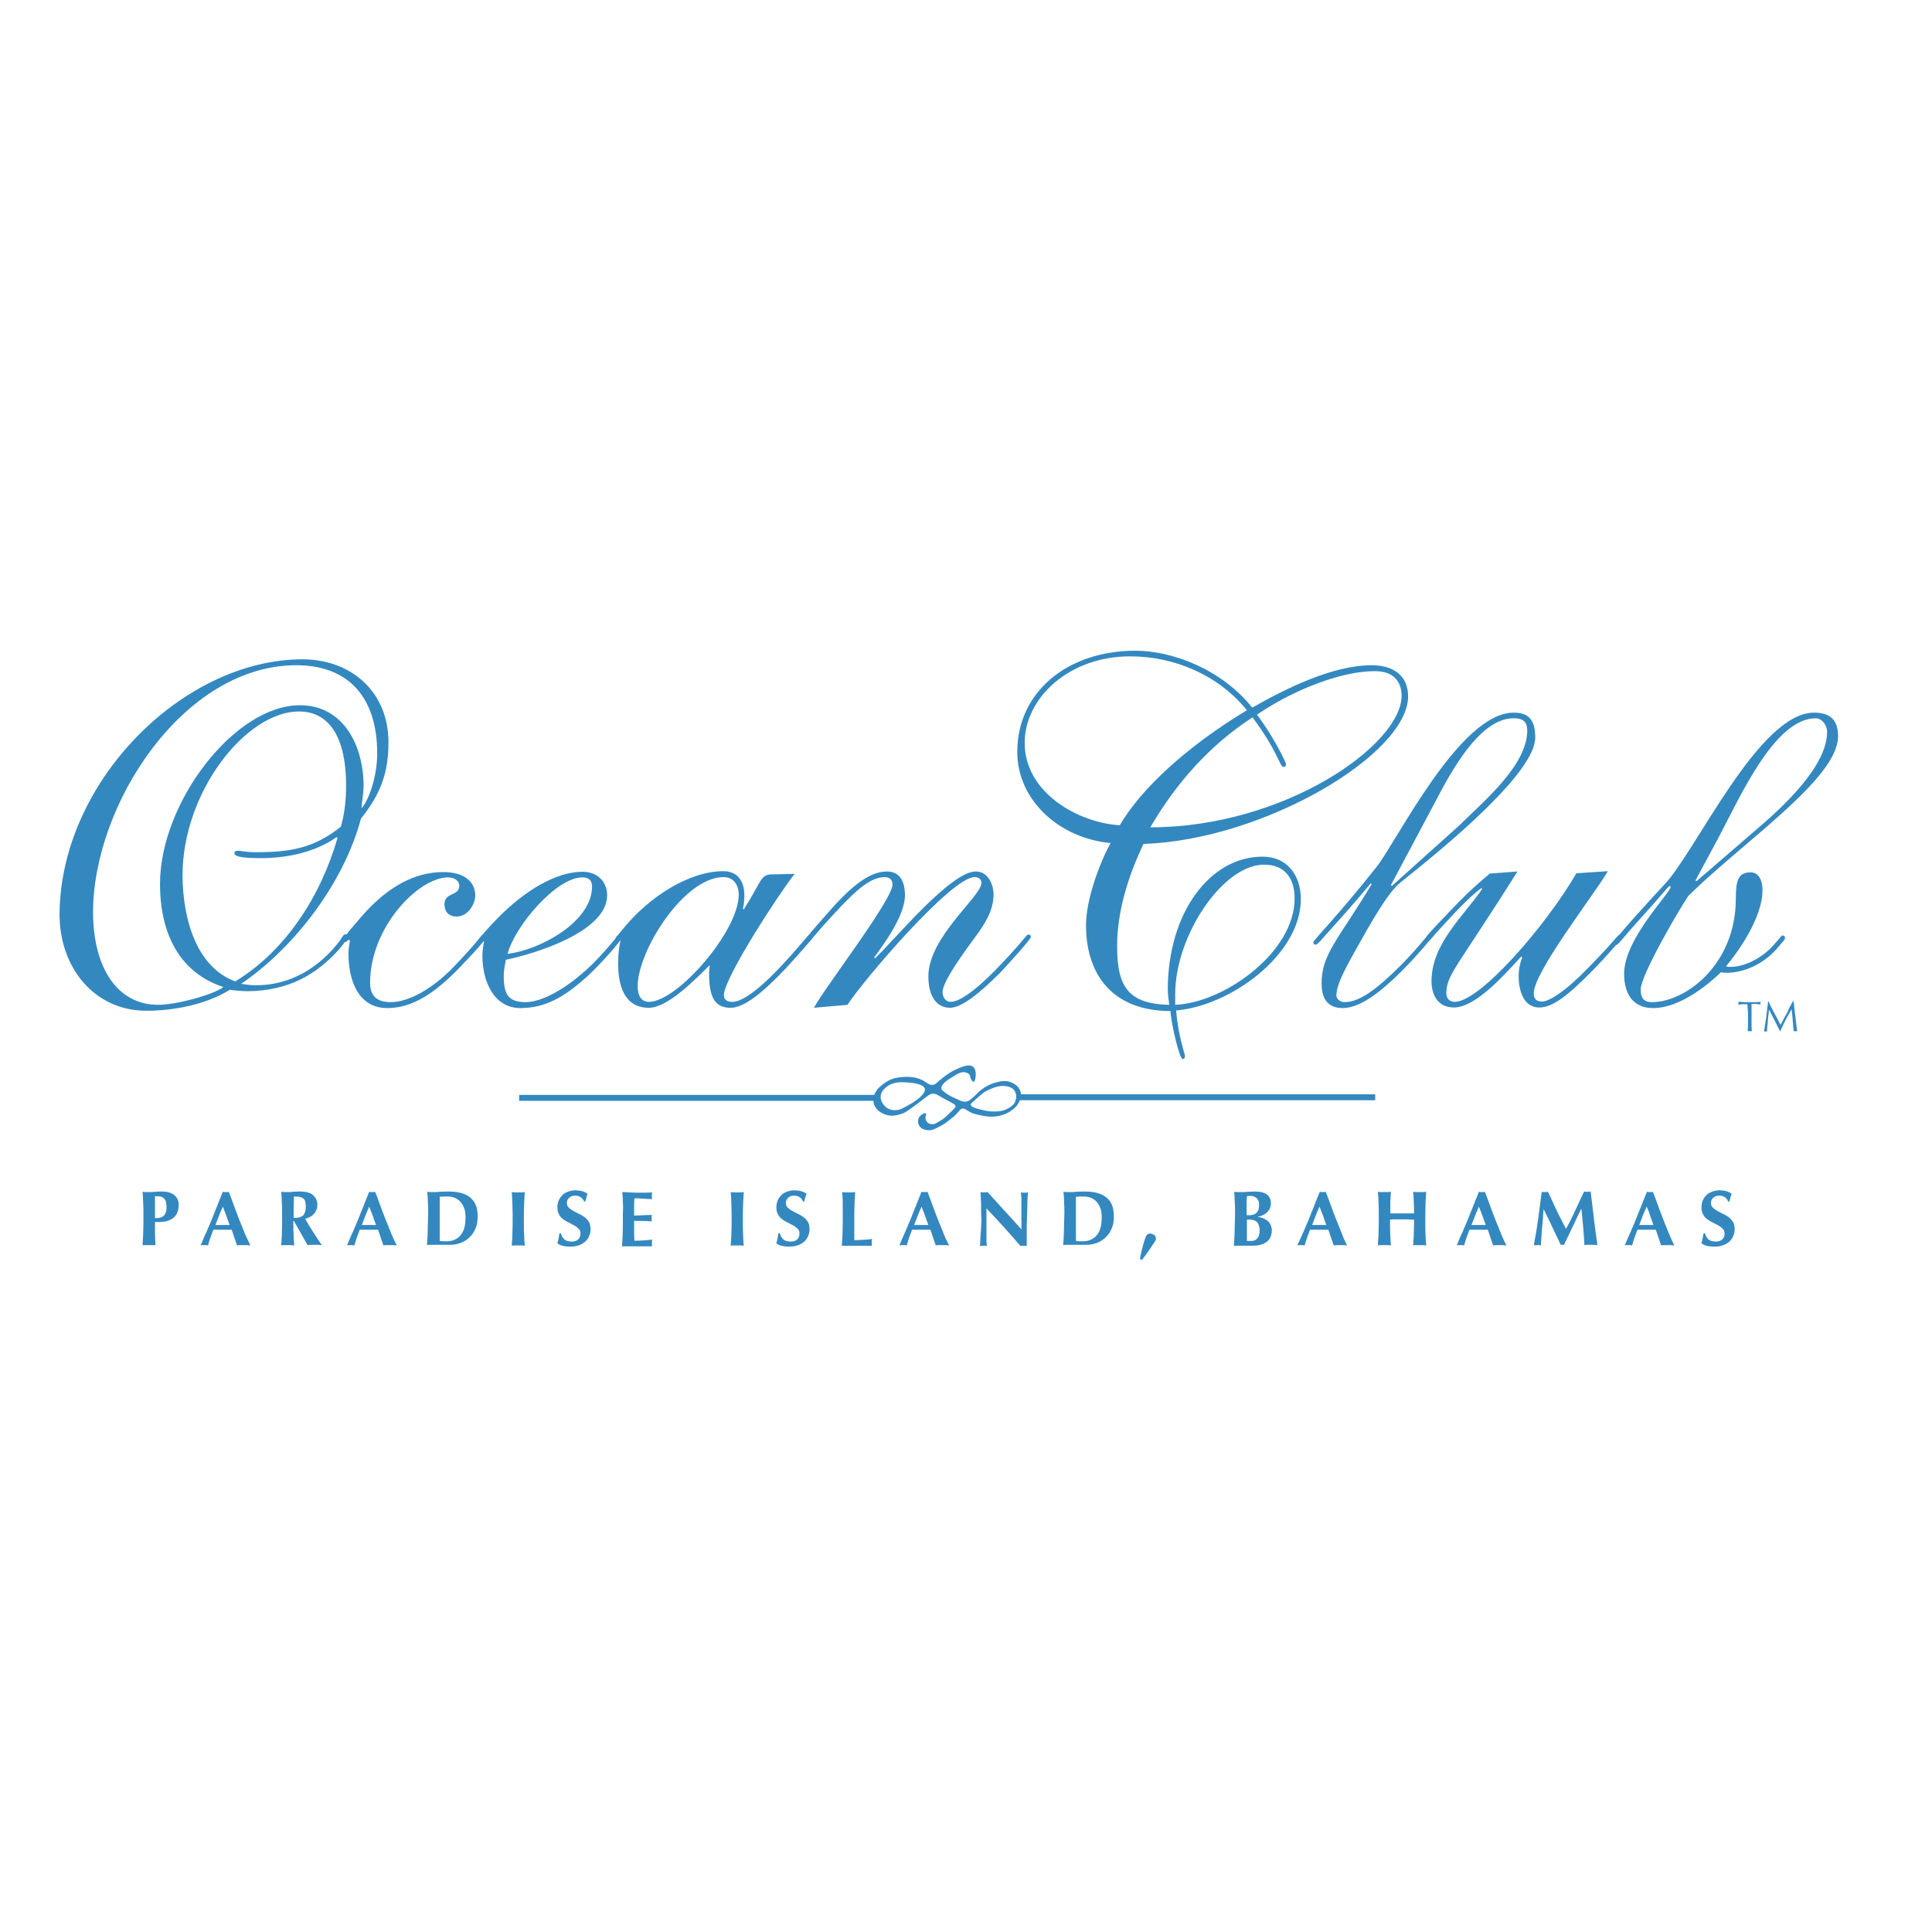 <?xml version="1.0" encoding="UTF-8"?> <svg xmlns="http://www.w3.org/2000/svg" xmlns:xlink="http://www.w3.org/1999/xlink" version="1.1" id="layer" x="0px" y="0px" viewBox="0 0 652 652" style="enable-background:new 0 0 652 652;" xml:space="preserve"> <style type="text/css"> .st0{fill:#3488C0;} </style> <g> <path class="st0" d="M589.7,338.9c-0.3,0-0.5,0-0.8,0c-0.3,0-0.5,0-0.8,0c-0.3,0-0.5,0-0.8,0.1c-0.3,0-0.5,0-0.7,0.1 c0-0.2,0.1-0.3,0.1-0.5c0-0.1,0-0.3-0.1-0.5c0.6,0,1.3,0,1.9,0.1c0.6,0,1.2,0,1.9,0s1.3,0,1.9,0c0.6,0,1.2,0,1.9-0.1 c0,0.2-0.1,0.3-0.1,0.5c0,0.1,0,0.3,0.1,0.4c-0.2,0-0.4-0.1-0.7-0.1c-0.3,0-0.5,0-0.8-0.1c-0.3,0-0.5,0-0.8,0c-0.3,0-0.5,0-0.8,0 c0,1,0,2,0,3v2.5c0,0.6,0,1.3,0,1.9c0,0.6,0.1,1.2,0.1,1.8c-0.2,0-0.5,0-0.7,0c-0.3,0-0.5,0-0.7,0c0-0.6,0.1-1.2,0.1-1.8 c0-0.6,0-1.2,0-1.9v-2.5C589.8,340.9,589.8,339.9,589.7,338.9"></path> <path class="st0" d="M598.8,341.9c0.7,1.3,1.4,2.6,2.1,4c0.1-0.2,0.2-0.5,0.4-0.8c0.2-0.3,0.4-0.7,0.6-1.2c0.2-0.4,0.5-0.9,0.8-1.4 c0.3-0.5,0.6-1,0.8-1.6s0.6-1.1,0.8-1.6c0.3-0.5,0.5-1,0.8-1.4h0.2c0.1,0.9,0.2,1.8,0.3,2.7c0.1,0.9,0.2,1.7,0.3,2.5 s0.2,1.7,0.3,2.5c0.1,0.8,0.2,1.6,0.3,2.4c-0.1,0-0.2,0-0.3,0c-0.1,0-0.2,0-0.3,0c-0.1,0-0.2,0-0.3,0s-0.2,0-0.3,0 c-0.1-1.3-0.2-2.5-0.3-3.7c-0.1-1.2-0.2-2.4-0.4-3.7h0c-0.7,1.2-1.3,2.4-2,3.6c-0.6,1.2-1.2,2.5-1.8,3.8h-0.1 c-0.6-1.2-1.2-2.4-1.8-3.6c-0.6-1.2-1.3-2.5-1.9-3.7h0c-0.1,0.6-0.1,1.2-0.2,1.9c-0.1,0.7-0.2,1.4-0.2,2.1 c-0.1,0.7-0.1,1.3-0.2,1.9c0,0.6-0.1,1.1-0.1,1.5c-0.2,0-0.3,0-0.5,0c-0.2,0-0.4,0-0.5,0c0.1-0.8,0.3-1.6,0.4-2.5 c0.1-0.9,0.3-1.7,0.4-2.6c0.1-0.9,0.2-1.7,0.3-2.6c0.1-0.9,0.2-1.7,0.3-2.4h0.2C597.4,339.3,598.1,340.6,598.8,341.9"></path> <path class="st0" d="M48.4,409.5c0-1.5,0-2.7-0.1-3.9c0-1.1-0.1-2.3-0.2-3.4c0.3,0,0.6,0.1,1,0.1c0.3,0,0.7,0,1.2,0 c0.6,0,1.2,0,1.9-0.1c0.7,0,1.3-0.1,1.9-0.1c1.2,0,2.2,0.1,2.9,0.3c0.7,0.2,1.3,0.5,1.7,0.8c0.6,0.5,1,1,1.2,1.5 c0.3,0.6,0.4,1.2,0.4,2c0,1-0.2,1.9-0.5,2.6c-0.3,0.7-0.8,1.3-1.4,1.8c-0.6,0.4-1.3,0.8-2.1,1c-0.8,0.2-1.7,0.3-2.7,0.3h-1.3 c0,1.3,0,2.6,0,3.9c0,1.3,0.1,2.6,0.2,3.9c-0.3,0-0.6,0-1,0c-0.4,0-0.7,0-1.2,0c-0.4,0-0.8,0-1.2,0c-0.4,0-0.7,0-1,0 c0.1-1.1,0.1-2.2,0.2-3.3c0-1.1,0.1-2.4,0.1-3.9 M56.2,407.3c0-0.7-0.1-1.2-0.2-1.7c-0.1-0.5-0.4-0.8-0.6-1.1 c-0.3-0.3-0.6-0.5-0.9-0.6c-0.3-0.1-0.7-0.2-1.1-0.2h-0.6c-0.1,0-0.2,0-0.3,0c-0.1,0-0.2,0-0.2,0c0,1.3,0,2.5,0,3.7 c0,1.2,0,2.4,0,3.7c0.4,0,0.9,0,1.4-0.1c0.5-0.1,0.9-0.3,1.3-0.5c0.4-0.3,0.7-0.7,0.9-1.2C56.1,408.8,56.2,408.1,56.2,407.3z"></path> <path class="st0" d="M84.5,420.3c-0.4,0-0.8-0.1-1.2-0.1c-0.4,0-0.8,0-1.1,0c-0.4,0-0.7,0-1.1,0c-0.4,0-0.8,0-1.1,0.1 c-0.3-0.9-0.6-1.7-0.9-2.6c-0.3-0.9-0.6-1.8-0.9-2.7c-0.6,0-1.1,0-1.7,0c-0.6,0-1.1,0-1.7,0c-0.5,0-0.9,0-1.4,0c-0.5,0-0.9,0-1.4,0 c-0.3,0.9-0.7,1.8-1,2.7c-0.3,0.9-0.6,1.8-0.8,2.6c-0.2,0-0.4-0.1-0.6-0.1c-0.2,0-0.4,0-0.6,0c-0.2,0-0.4,0-0.6,0 c-0.2,0-0.4,0-0.7,0.1c0.2-0.5,0.5-1.1,0.8-1.9c0.3-0.8,0.7-1.7,1.2-2.7c0.4-1,0.9-2.1,1.4-3.3c0.5-1.2,1-2.4,1.4-3.5 c0.5-1.2,1-2.4,1.4-3.5c0.5-1.2,0.9-2.2,1.3-3.2c0.2,0,0.3,0.1,0.5,0.1c0.2,0,0.3,0,0.5,0s0.3,0,0.5,0c0.2,0,0.3-0.1,0.5-0.1 c0.6,1.5,1.2,3.1,1.8,4.8c0.6,1.7,1.3,3.4,1.9,5c0.7,1.6,1.3,3.2,1.9,4.7C83.5,418.1,84,419.3,84.5,420.3 M75.2,407.2 c-0.5,1.1-0.9,2.1-1.3,3.1c-0.4,1-0.8,2.1-1.2,3.1h4.8c-0.4-1.1-0.8-2.1-1.1-3.1C76,409.3,75.6,408.2,75.2,407.2z"></path> <path class="st0" d="M99,412v1.1c0,1.4,0,2.7,0.1,3.9c0,1.1,0.1,2.2,0.2,3.3c-0.3,0-0.6-0.1-1-0.1c-0.3,0-0.7,0-1.2,0 c-0.4,0-0.8,0-1.2,0c-0.3,0-0.7,0-1,0.1c0.1-1.1,0.1-2.2,0.2-3.3c0-1.1,0.1-2.4,0.1-3.9v-3.6c0-1.4,0-2.7-0.1-3.9 c0-1.1-0.1-2.3-0.2-3.4c0.3,0,0.6,0.1,1,0.1c0.4,0,0.7,0,1.2,0c0.5,0,1,0,1.6-0.1c0.6,0,1.4-0.1,2.2-0.1c0.7,0,1.2,0,1.7,0.1 c0.5,0,0.9,0.1,1.2,0.2s0.6,0.2,0.9,0.3c0.3,0.1,0.5,0.3,0.7,0.4c0.5,0.4,0.9,0.9,1.2,1.4c0.3,0.6,0.5,1.2,0.5,2 c0,1.3-0.4,2.3-1.1,3.1c-0.7,0.8-1.7,1.4-3,1.7c0.8,1.5,1.7,3,2.7,4.5c1,1.5,1.9,3,2.9,4.4c-0.4,0-0.8-0.1-1.2-0.1 c-0.4,0-0.8,0-1.2,0c-0.4,0-0.8,0-1.2,0c-0.4,0-0.8,0-1.2,0.1l-4.7-8.3 M103.2,407.2c0-0.8-0.1-1.4-0.2-1.8c-0.2-0.5-0.4-0.8-0.7-1 c-0.3-0.2-0.7-0.4-1.3-0.5c-0.5-0.1-1.1-0.1-1.8-0.1c-0.1,2.4-0.1,4.8-0.1,7.2c0.1,0,0.2,0,0.3,0c0.1,0,0.2,0,0.3,0 c1.2,0,2-0.3,2.7-0.9C102.9,409.4,103.2,408.5,103.2,407.2z"></path> <path class="st0" d="M133.9,420.3c-0.4,0-0.8-0.1-1.2-0.1c-0.4,0-0.8,0-1.1,0c-0.4,0-0.7,0-1.1,0c-0.4,0-0.8,0-1.1,0.1 c-0.3-0.9-0.6-1.7-0.9-2.6c-0.3-0.9-0.6-1.8-0.9-2.7c-0.6,0-1.1,0-1.7,0c-0.6,0-1.1,0-1.7,0c-0.5,0-0.9,0-1.4,0c-0.5,0-0.9,0-1.4,0 c-0.3,0.9-0.7,1.8-1,2.7c-0.3,0.9-0.6,1.8-0.8,2.6c-0.2,0-0.4-0.1-0.6-0.1s-0.4,0-0.6,0c-0.2,0-0.4,0-0.6,0c-0.2,0-0.4,0-0.7,0.1 c0.2-0.5,0.5-1.1,0.8-1.9c0.3-0.8,0.7-1.7,1.2-2.7c0.4-1,0.9-2.1,1.4-3.3c0.5-1.2,1-2.4,1.4-3.5c0.5-1.2,1-2.4,1.4-3.5 c0.5-1.2,0.9-2.2,1.3-3.2c0.2,0,0.3,0.1,0.5,0.1c0.2,0,0.3,0,0.5,0c0.2,0,0.3,0,0.5,0c0.2,0,0.3-0.1,0.5-0.1 c0.6,1.5,1.2,3.1,1.8,4.8c0.6,1.7,1.3,3.4,1.9,5c0.7,1.6,1.3,3.2,1.9,4.7C132.8,418.1,133.4,419.3,133.9,420.3 M124.6,407.2 c-0.5,1.1-0.9,2.1-1.3,3.1c-0.4,1-0.8,2.1-1.2,3.1h4.8c-0.4-1.1-0.8-2.1-1.1-3.1C125.4,409.3,125,408.2,124.6,407.2z"></path> <path class="st0" d="M144.5,409.5c0-1.4,0-2.7-0.1-3.9c0-1.1-0.1-2.3-0.2-3.4c0.3,0,0.6,0.1,1,0.1c0.3,0,0.7,0,1.2,0 c0.6,0,1.2,0,1.9-0.1c0.7,0,1.7-0.1,2.8-0.1c1.5,0,2.9,0.1,4.1,0.4c1.2,0.3,2.3,0.7,3.2,1.4c0.9,0.7,1.6,1.5,2.1,2.6 c0.5,1.1,0.7,2.5,0.7,4.1c0,1.4-0.2,2.8-0.7,3.9c-0.5,1.2-1.1,2.2-2,3c-0.8,0.8-1.8,1.5-2.9,1.9c-1.1,0.4-2.3,0.7-3.5,0.7 c-1.3,0-2.4,0-3.4,0c-0.9,0-1.7,0-2.4,0c-0.4,0-0.8,0-1.2,0c-0.4,0-0.7,0-1,0.1c0.1-1.1,0.1-2.2,0.2-3.3c0-1.1,0.1-2.4,0.1-3.9 M148.4,415v1.6c0,0.5,0,1,0,1.4c0,0.4,0,0.7,0,0.8c0.3,0,0.6,0,0.9,0.1c0.4,0,0.8,0,1.4,0c2,0,3.6-0.7,4.7-2 c1.2-1.4,1.7-3.4,1.7-6.1c0-1.1-0.1-2.1-0.4-2.9c-0.3-0.9-0.7-1.6-1.2-2.2c-0.5-0.6-1.2-1.1-1.9-1.4c-0.7-0.3-1.6-0.5-2.5-0.5 c-0.6,0-1.1,0-1.5,0c-0.4,0-0.8,0.1-1.2,0.1c0,0.1,0,0.4,0,0.8c0,0.4,0,0.9,0,1.4v1.6v1.3v4.7V415z"></path> <path class="st0" d="M172.9,405.7c0-1.1-0.1-2.3-0.2-3.4c0.3,0,0.6,0.1,1,0.1c0.4,0,0.7,0,1.2,0c0.4,0,0.8,0,1.2,0 c0.3,0,0.7-0.1,1-0.1c-0.1,1.1-0.1,2.3-0.2,3.4c0,1.1-0.1,2.4-0.1,3.9v3.6c0,1.4,0,2.7,0.1,3.9c0,1.1,0.1,2.2,0.2,3.3 c-0.3,0-0.6-0.1-1-0.1c-0.3,0-0.7,0-1.2,0c-0.4,0-0.8,0-1.2,0c-0.3,0-0.7,0-1,0.1c0.1-1.1,0.1-2.2,0.2-3.3c0-1.1,0.1-2.4,0.1-3.9 v-3.6C173,408.1,172.9,406.8,172.9,405.7"></path> <path class="st0" d="M194.1,403.5c-0.8,0-1.5,0.2-2,0.7c-0.5,0.5-0.8,1-0.8,1.7c0,0.7,0.2,1.2,0.6,1.6c0.4,0.4,0.9,0.8,1.5,1.1 c0.6,0.3,1.2,0.7,1.9,1c0.7,0.3,1.3,0.7,1.9,1.1c0.6,0.4,1.1,1,1.5,1.6c0.4,0.6,0.6,1.5,0.6,2.5c0,0.9-0.2,1.7-0.5,2.4 c-0.3,0.7-0.8,1.4-1.4,1.9c-0.6,0.5-1.3,0.9-2.2,1.2c-0.9,0.3-1.8,0.4-2.9,0.4c-0.9,0-1.8-0.1-2.5-0.3c-0.7-0.2-1.3-0.5-1.7-0.8 c0.2-0.6,0.3-1.2,0.4-1.7c0.1-0.5,0.2-1.1,0.3-1.7h0.5c0.1,0.4,0.2,0.7,0.4,1.1c0.2,0.3,0.4,0.6,0.7,0.9c0.3,0.3,0.7,0.5,1.1,0.6 c0.4,0.1,0.9,0.2,1.4,0.2c1.1,0,1.8-0.3,2.3-0.8c0.5-0.5,0.7-1.2,0.7-1.9c0-0.7-0.2-1.2-0.6-1.6c-0.4-0.4-0.9-0.8-1.4-1.1 c-0.6-0.3-1.2-0.6-1.9-1c-0.7-0.3-1.3-0.7-1.9-1.1c-0.6-0.4-1.1-1-1.4-1.6c-0.4-0.6-0.6-1.5-0.6-2.5c0-0.9,0.2-1.7,0.5-2.4 c0.3-0.7,0.8-1.3,1.3-1.8c0.5-0.5,1.2-0.8,1.9-1.1c0.7-0.2,1.5-0.4,2.2-0.4c0.9,0,1.8,0.1,2.5,0.3s1.3,0.5,1.8,0.9 c-0.2,0.4-0.3,0.8-0.4,1.2c-0.1,0.4-0.3,0.9-0.4,1.4h-0.4C196.7,404.3,195.6,403.5,194.1,403.5"></path> <path class="st0" d="M210.2,405.7c0-1.1-0.1-2.3-0.2-3.4c0.8,0,1.6,0,2.3,0.1c0.8,0,1.6,0.1,2.3,0.1c1.3,0,2.4,0,3.5,0 c1,0,1.7-0.1,2-0.1c-0.1,0.3-0.1,0.6-0.1,1.1c0,0.3,0,0.5,0,0.7c0,0.2,0,0.3,0.1,0.5c-0.5,0-1.1-0.1-1.7-0.1 c-0.6,0-1.2-0.1-1.8-0.1c-0.6,0-1.1-0.1-1.5-0.1c-0.5,0-0.8,0-1,0c-0.1,1-0.1,1.9-0.1,2.9c0,0.9,0,1.9,0,2.9c1.1,0,2.2,0,3.1-0.1 c0.9,0,1.9-0.1,2.9-0.1c-0.1,0.3-0.1,0.5-0.1,0.7c0,0.2,0,0.3,0,0.5c0,0.1,0,0.3,0,0.4c0,0.1,0.1,0.4,0.1,0.6c-2-0.2-4-0.2-6-0.2 c0,0.6,0,1.1,0,1.7c0,0.6,0,1.1,0,1.7c0,1.1,0,2.2,0.1,3.3c1,0,2,0,3-0.1c1-0.1,2-0.1,3-0.3c0,0.2-0.1,0.4-0.1,0.5 c0,0.2,0,0.4,0,0.7c0,0.3,0,0.5,0,0.7c0,0.2,0,0.3,0.1,0.4c-0.5,0-1.1,0-1.7,0c-0.7,0-1.6,0-2.9,0c-1.1,0-1.9,0-2.6,0 c-0.7,0-1.2,0-1.6,0c-0.4,0-0.7,0-0.9,0c-0.2,0-0.4,0-0.5,0c0.1-1.1,0.1-2.2,0.2-3.3c0-1.1,0.1-2.4,0.1-3.9v-3.6 C210.3,408.1,210.3,406.8,210.2,405.7"></path> <path class="st0" d="M246.8,405.7c0-1.1-0.1-2.3-0.2-3.4c0.3,0,0.6,0.1,1,0.1c0.4,0,0.7,0,1.2,0c0.4,0,0.8,0,1.2,0 c0.3,0,0.7-0.1,1-0.1c-0.1,1.1-0.1,2.3-0.2,3.4c0,1.1-0.1,2.4-0.1,3.9v3.6c0,1.4,0,2.7,0.1,3.9c0,1.1,0.1,2.2,0.2,3.3 c-0.3,0-0.6-0.1-1-0.1c-0.3,0-0.7,0-1.2,0c-0.4,0-0.8,0-1.2,0c-0.3,0-0.7,0-1,0.1c0.1-1.1,0.1-2.2,0.2-3.3c0-1.1,0.1-2.4,0.1-3.9 v-3.6C246.9,408.1,246.8,406.8,246.8,405.7"></path> <path class="st0" d="M268,403.5c-0.8,0-1.5,0.2-2,0.7c-0.5,0.5-0.8,1-0.8,1.7c0,0.7,0.2,1.2,0.6,1.6c0.4,0.4,0.9,0.8,1.5,1.1 c0.6,0.3,1.2,0.7,1.9,1c0.7,0.3,1.3,0.7,1.9,1.1c0.6,0.4,1.1,1,1.5,1.6c0.4,0.6,0.6,1.5,0.6,2.5c0,0.9-0.2,1.7-0.5,2.4 c-0.3,0.7-0.8,1.4-1.4,1.9c-0.6,0.5-1.3,0.9-2.2,1.2c-0.9,0.3-1.8,0.4-2.9,0.4c-0.9,0-1.8-0.1-2.5-0.3c-0.7-0.2-1.3-0.5-1.7-0.8 c0.2-0.6,0.3-1.2,0.4-1.7c0.1-0.5,0.2-1.1,0.3-1.7h0.5c0.1,0.4,0.2,0.7,0.4,1.1c0.2,0.3,0.4,0.6,0.7,0.9c0.3,0.3,0.7,0.5,1.1,0.6 c0.4,0.1,0.9,0.2,1.4,0.2c1.1,0,1.8-0.3,2.3-0.8c0.5-0.5,0.7-1.2,0.7-1.9c0-0.7-0.2-1.2-0.6-1.6c-0.4-0.4-0.9-0.8-1.4-1.1 c-0.6-0.3-1.2-0.6-1.9-1c-0.7-0.3-1.3-0.7-1.9-1.1c-0.6-0.4-1.1-1-1.4-1.6c-0.4-0.6-0.6-1.5-0.6-2.5c0-0.9,0.2-1.7,0.5-2.4 c0.3-0.7,0.8-1.3,1.3-1.8c0.5-0.5,1.2-0.8,1.9-1.1c0.7-0.2,1.5-0.4,2.2-0.4c0.9,0,1.8,0.1,2.5,0.3c0.7,0.2,1.3,0.5,1.8,0.9 c-0.2,0.4-0.3,0.8-0.4,1.2c-0.1,0.4-0.3,0.9-0.4,1.4h-0.4C270.6,404.3,269.5,403.5,268,403.5"></path> <path class="st0" d="M284.4,405.7c0-1.1-0.1-2.3-0.2-3.4c0.3,0,0.6,0.1,1,0.1c0.4,0,0.7,0,1.2,0c0.4,0,0.8,0,1.2,0 c0.3,0,0.7-0.1,1-0.1c-0.1,1.1-0.1,2.3-0.2,3.4c0,1.1-0.1,2.4-0.1,3.9v3.6c0,1,0,2,0,2.9c0,0.9,0,1.7,0,2.4c1,0,2,0,3-0.1 c1-0.1,2-0.1,3-0.3c0,0.2-0.1,0.4-0.1,0.5c0,0.2,0,0.4,0,0.7c0,0.3,0,0.5,0,0.7c0,0.2,0,0.3,0.1,0.4c-0.5,0-1.1,0-1.7,0 c-0.7,0-1.6,0-2.9,0c-1.1,0-1.9,0-2.6,0c-0.6,0-1.2,0-1.6,0c-0.4,0-0.7,0-0.9,0c-0.2,0-0.4,0-0.5,0c0.1-1.1,0.1-2.2,0.2-3.3 c0-1.1,0.1-2.4,0.1-3.9v-3.6C284.4,408.1,284.4,406.8,284.4,405.7"></path> <path class="st0" d="M320.3,420.3c-0.4,0-0.8-0.1-1.2-0.1c-0.4,0-0.8,0-1.1,0c-0.4,0-0.7,0-1.1,0c-0.4,0-0.7,0-1.1,0.1 c-0.3-0.9-0.6-1.7-0.9-2.6c-0.3-0.9-0.6-1.8-0.9-2.7c-0.6,0-1.1,0-1.7,0c-0.6,0-1.1,0-1.7,0c-0.5,0-0.9,0-1.4,0c-0.5,0-0.9,0-1.4,0 c-0.3,0.9-0.7,1.8-1,2.7c-0.3,0.9-0.6,1.8-0.8,2.6c-0.2,0-0.4-0.1-0.6-0.1c-0.2,0-0.4,0-0.6,0c-0.2,0-0.4,0-0.6,0 c-0.2,0-0.4,0-0.7,0.1c0.2-0.5,0.5-1.1,0.8-1.9c0.4-0.8,0.7-1.7,1.2-2.7c0.4-1,0.9-2.1,1.4-3.3c0.5-1.2,1-2.4,1.4-3.5 c0.5-1.2,1-2.4,1.4-3.5c0.5-1.2,0.9-2.2,1.3-3.2c0.2,0,0.3,0.1,0.5,0.1c0.2,0,0.3,0,0.5,0c0.2,0,0.3,0,0.5,0c0.2,0,0.3-0.1,0.5-0.1 c0.6,1.5,1.2,3.1,1.8,4.8c0.6,1.7,1.3,3.4,1.9,5c0.7,1.6,1.3,3.2,1.9,4.7S319.8,419.3,320.3,420.3 M311,407.2 c-0.5,1.1-0.9,2.1-1.3,3.1c-0.4,1-0.8,2.1-1.2,3.1h4.8c-0.4-1.1-0.8-2.1-1.1-3.1C311.8,409.3,311.4,408.2,311,407.2z"></path> <path class="st0" d="M331.1,407.5c0-1.2,0-2.2-0.1-3c0-0.8-0.1-1.6-0.1-2.2c0.5,0.1,0.9,0.1,1.2,0.1c0.3,0,0.7,0,1.2-0.1 c1.9,2.1,3.8,4.2,5.7,6.3c1.9,2,3.8,4.1,5.7,6.3v-2.3v-2.6c0-0.9,0-1.7,0-2.5c0-0.8,0-1.6,0-2.3c0-0.7,0-1.3-0.1-1.8 c0-0.5-0.1-0.9-0.1-1c0.5,0.1,0.9,0.1,1.2,0.1c0.3,0,0.7,0,1.2-0.1c-0.1,1.6-0.2,3-0.2,4.3c0,1.3-0.1,2.5-0.1,3.6 c0,1.1-0.1,2.3-0.1,3.4c0,1.1,0,2.3,0,3.6v3.2c-0.3,0-0.7-0.1-1.1-0.1c-0.4,0-0.7,0-1,0.1c-3.6-4.2-7.4-8.4-11.5-12.7 c0,0.5,0,1,0,1.5c0,0.5,0,1,0,1.6v3c0,1.1,0,1.9,0,2.7c0,0.7,0,1.4,0,1.9c0,0.5,0,0.9,0.1,1.2c0,0.3,0,0.6,0.1,0.8 c-0.2,0-0.4-0.1-0.6-0.1c-0.2,0-0.4,0-0.6,0c-0.4,0-0.8,0-1.2,0.1c0-0.1,0.1-0.6,0.1-1.5c0-0.9,0.1-1.9,0.2-3.1 c0.1-1.2,0.1-2.6,0.2-4C331.1,410.2,331.1,408.8,331.1,407.5"></path> <path class="st0" d="M359.2,409.5c0-1.4,0-2.7-0.1-3.9c0-1.1-0.1-2.3-0.2-3.4c0.3,0,0.6,0.1,1,0.1s0.7,0,1.2,0c0.6,0,1.2,0,1.9-0.1 c0.7,0,1.7-0.1,2.8-0.1c1.5,0,2.9,0.1,4.1,0.4c1.2,0.3,2.3,0.7,3.2,1.4c0.9,0.7,1.6,1.5,2.1,2.6c0.5,1.1,0.7,2.5,0.7,4.1 c0,1.4-0.2,2.8-0.7,3.9c-0.5,1.2-1.1,2.2-2,3c-0.8,0.8-1.8,1.5-2.9,1.9c-1.1,0.4-2.3,0.7-3.5,0.7c-1.3,0-2.4,0-3.4,0 c-0.9,0-1.7,0-2.4,0c-0.4,0-0.8,0-1.2,0s-0.7,0-1,0.1c0.1-1.1,0.1-2.2,0.2-3.3c0-1.1,0.1-2.4,0.1-3.9 M363.1,415v1.6 c0,0.5,0,1,0,1.4c0,0.4,0,0.7,0,0.8c0.3,0,0.6,0,0.9,0.1c0.4,0,0.8,0,1.4,0c2,0,3.6-0.7,4.7-2c1.2-1.4,1.7-3.4,1.7-6.1 c0-1.1-0.1-2.1-0.4-2.9c-0.3-0.9-0.7-1.6-1.2-2.2c-0.5-0.6-1.2-1.1-1.9-1.4c-0.7-0.3-1.6-0.5-2.5-0.5c-0.6,0-1.1,0-1.5,0 c-0.4,0-0.8,0.1-1.2,0.1c0,0.1,0,0.4,0,0.8c0,0.4,0,0.9,0,1.4v1.6v1.3v4.7V415z"></path> <path class="st0" d="M385.7,420.4c0.3-1.1,0.6-2,0.8-2.6c0.2-0.6,0.5-1,0.7-1.2c0.2-0.2,0.5-0.3,0.9-0.3c0.2,0,0.4,0,0.7,0.1 c0.2,0.1,0.4,0.2,0.6,0.3c0.2,0.1,0.3,0.3,0.5,0.5c0.1,0.2,0.2,0.5,0.2,0.7c0,0.2,0,0.3-0.1,0.6c-0.1,0.2-0.3,0.6-0.6,1 c-0.3,0.5-0.8,1.2-1.4,2.1c-0.6,0.9-1.5,2.1-2.6,3.6l-0.7-0.3C385,423.1,385.4,421.5,385.7,420.4"></path> <path class="st0" d="M416.8,409.5c0-1.5,0-2.8-0.1-3.9c0-1.1-0.1-2.3-0.2-3.4c0.3,0,0.6,0.1,1,0.1c0.4,0,0.7,0,1.2,0 c0.8,0,1.5,0,2.4-0.1c0.8,0,1.6-0.1,2.4-0.1c0.8,0,1.5,0.1,2.2,0.2c0.6,0.2,1.2,0.4,1.7,0.7c0.5,0.3,0.8,0.7,1.1,1.3 c0.3,0.5,0.4,1.1,0.4,1.9c0,0.7-0.2,1.3-0.5,1.9c-0.3,0.5-0.7,0.9-1.1,1.3c-0.4,0.3-0.9,0.6-1.4,0.8c-0.5,0.2-0.9,0.3-1.4,0.4v0.1 c0.4,0,0.9,0.1,1.4,0.3c0.5,0.2,1.1,0.4,1.6,0.8c0.5,0.3,0.9,0.8,1.2,1.4c0.3,0.6,0.5,1.2,0.5,2c0,0.9-0.2,1.8-0.5,2.4 c-0.3,0.7-0.8,1.2-1.4,1.6c-0.6,0.4-1.2,0.7-2,0.9c-0.7,0.2-1.5,0.3-2.3,0.3c-0.7,0-1.3,0-2,0c-0.6,0-1.2,0-1.9,0c-0.5,0-1,0-1.5,0 c-0.5,0-0.9,0-1.2,0.1c0.1-1.1,0.1-2.2,0.2-3.3c0-1.1,0.1-2.4,0.1-3.9 M424.9,406.8c0-0.4,0-0.8-0.1-1.2c-0.1-0.4-0.3-0.7-0.5-1 c-0.2-0.3-0.5-0.5-0.9-0.7c-0.4-0.2-0.8-0.3-1.3-0.3c-0.4,0-0.7,0-0.8,0c-0.1,0-0.3,0-0.5,0.1c0,0.7-0.1,1.3-0.1,2 c0,0.7,0,1.2,0,1.7c0,0.5,0,0.9,0,1.4c0,0.4,0,0.9,0,1.3h1.2c0.4,0,0.7-0.1,1.1-0.2c0.4-0.1,0.7-0.3,1-0.6c0.3-0.3,0.5-0.6,0.7-1 C424.8,407.9,424.9,407.4,424.9,406.8z M425.1,415.3c0-1.2-0.3-2.1-0.8-2.8c-0.6-0.6-1.4-0.9-2.4-0.9c-0.2,0-0.5,0-0.6,0 c-0.2,0-0.3,0-0.5,0c0,0.4,0,0.8,0,1.1c0,0.4,0,0.9,0,1.4c0,0.4,0,0.9,0,1.3c0,0.4,0,0.9,0,1.3c0,0.4,0,0.8,0,1.2s0,0.6,0,0.9 c0.3,0,0.5,0,0.7,0c0.2,0,0.5,0,0.8,0c0.4,0,0.8-0.1,1.1-0.2c0.3-0.2,0.7-0.4,0.9-0.7c0.3-0.3,0.5-0.7,0.6-1.1 C425,416.4,425.1,415.9,425.1,415.3z"></path> <path class="st0" d="M454.6,420.3c-0.4,0-0.8-0.1-1.2-0.1c-0.4,0-0.8,0-1.1,0c-0.4,0-0.7,0-1.1,0c-0.4,0-0.7,0-1.1,0.1 c-0.3-0.9-0.6-1.7-0.9-2.6c-0.3-0.9-0.6-1.8-0.9-2.7c-0.6,0-1.1,0-1.7,0c-0.6,0-1.1,0-1.7,0c-0.5,0-0.9,0-1.4,0c-0.5,0-0.9,0-1.4,0 c-0.3,0.9-0.7,1.8-1,2.7c-0.3,0.9-0.6,1.8-0.8,2.6c-0.2,0-0.4-0.1-0.6-0.1c-0.2,0-0.4,0-0.6,0c-0.2,0-0.4,0-0.6,0 c-0.2,0-0.4,0-0.7,0.1c0.2-0.5,0.5-1.1,0.9-1.9c0.3-0.8,0.7-1.7,1.2-2.7c0.4-1,0.9-2.1,1.4-3.3c0.5-1.2,1-2.4,1.4-3.5 c0.5-1.2,1-2.4,1.4-3.5c0.5-1.2,0.9-2.2,1.3-3.2c0.2,0,0.3,0.1,0.5,0.1c0.2,0,0.3,0,0.5,0c0.2,0,0.3,0,0.5,0c0.2,0,0.3-0.1,0.5-0.1 c0.6,1.5,1.2,3.1,1.8,4.8c0.6,1.7,1.3,3.4,1.9,5c0.7,1.6,1.3,3.2,1.9,4.7C453.5,418.1,454.1,419.3,454.6,420.3 M445.3,407.2 c-0.5,1.1-0.9,2.1-1.3,3.1c-0.4,1-0.8,2.1-1.2,3.1h4.8c-0.4-1.1-0.8-2.1-1.1-3.1C446.1,409.3,445.7,408.2,445.3,407.2z"></path> <path class="st0" d="M475.1,411.5c-0.7,0-1.3,0-2,0c-0.7,0-1.3,0-2,0c-0.7,0-1.3,0-2,0.1v1.5c0,1.4,0,2.7,0.1,3.9 c0,1.1,0.1,2.2,0.2,3.3c-0.3,0-0.6-0.1-1-0.1c-0.3,0-0.7,0-1.2,0c-0.4,0-0.8,0-1.2,0c-0.3,0-0.7,0-1,0.1c0.1-1.1,0.1-2.2,0.2-3.3 c0-1.1,0.1-2.4,0.1-3.9v-3.6c0-1.4,0-2.7-0.1-3.9c0-1.1-0.1-2.3-0.2-3.4c0.3,0,0.6,0.1,1,0.1c0.4,0,0.7,0,1.2,0c0.4,0,0.8,0,1.2,0 c0.3,0,0.7-0.1,1-0.1c-0.1,1.1-0.1,2.3-0.2,3.4c0,1.1,0,2.4,0,3.9c0.5,0,1,0,1.6,0c0.6,0,1.4,0,2.4,0s1.7,0,2.3,0 c0.6,0,1.1,0,1.7,0c0-1.5,0-2.7-0.1-3.9c0-1.1-0.1-2.2-0.2-3.4c0.3,0,0.6,0.1,1,0.1c0.4,0,0.7,0,1.2,0s0.8,0,1.2,0 c0.3,0,0.7-0.1,1-0.1c-0.1,1.1-0.1,2.3-0.2,3.4c0,1.1-0.1,2.4-0.1,3.9v3.6c0,1.4,0,2.7,0.1,3.9c0,1.1,0.1,2.2,0.2,3.3 c-0.3,0-0.6-0.1-1-0.1c-0.3,0-0.7,0-1.2,0s-0.8,0-1.2,0c-0.3,0-0.7,0-1,0.1c0.1-1.1,0.1-2.2,0.2-3.3c0-1.1,0.1-2.4,0.1-3.9v-1.5 C476.4,411.6,475.7,411.6,475.1,411.5"></path> <path class="st0" d="M508.4,420.3c-0.4,0-0.8-0.1-1.2-0.1c-0.4,0-0.8,0-1.1,0c-0.4,0-0.7,0-1.1,0c-0.4,0-0.7,0-1.1,0.1 c-0.3-0.9-0.6-1.7-0.9-2.6c-0.3-0.9-0.6-1.8-0.9-2.7c-0.6,0-1.1,0-1.7,0c-0.6,0-1.1,0-1.7,0c-0.5,0-0.9,0-1.4,0c-0.5,0-0.9,0-1.4,0 c-0.3,0.9-0.7,1.8-1,2.7c-0.3,0.9-0.6,1.8-0.8,2.6c-0.2,0-0.4-0.1-0.6-0.1c-0.2,0-0.4,0-0.6,0c-0.2,0-0.4,0-0.6,0 c-0.2,0-0.4,0-0.7,0.1c0.2-0.5,0.5-1.1,0.8-1.9c0.3-0.8,0.7-1.7,1.2-2.7c0.4-1,0.9-2.1,1.4-3.3c0.5-1.2,1-2.4,1.4-3.5 c0.5-1.2,1-2.4,1.4-3.5c0.5-1.2,0.9-2.2,1.3-3.2c0.2,0,0.3,0.1,0.5,0.1c0.2,0,0.3,0,0.5,0c0.2,0,0.3,0,0.5,0c0.2,0,0.3-0.1,0.5-0.1 c0.6,1.5,1.2,3.1,1.8,4.8c0.6,1.7,1.3,3.4,1.9,5c0.7,1.6,1.3,3.2,1.9,4.7S507.9,419.3,508.4,420.3 M499.1,407.2 c-0.5,1.1-0.9,2.1-1.3,3.1c-0.4,1-0.8,2.1-1.2,3.1h4.8c-0.4-1.1-0.8-2.1-1.1-3.1C499.9,409.3,499.5,408.2,499.1,407.2z"></path> <path class="st0" d="M520.4,414.4c-0.1,2-0.3,3.9-0.4,5.9c-0.2,0-0.4-0.1-0.6-0.1c-0.2,0-0.4,0-0.6,0c-0.2,0-0.4,0-0.6,0 c-0.2,0-0.4,0-0.6,0.1c0.6-3,1.1-6,1.5-9c0.4-3,0.8-6,1.2-9.1c0.2,0,0.4,0.1,0.5,0.1c0.2,0,0.3,0,0.5,0c0.2,0,0.3,0,0.5,0 c0.2,0,0.4-0.1,0.6-0.1c0.5,1.1,1,2.1,1.5,3.2c0.5,1.1,1,2.2,1.5,3.2c0.5,1.1,1,2.1,1.6,3.2c0.5,1,1,2,1.5,2.9c1.1-2,2.1-4,3.1-6.2 c1-2.2,2-4.3,3-6.4c0.4,0.1,0.8,0.1,1.1,0.1c0.3,0,0.7,0,1.1-0.1c0.2,1.5,0.4,3.1,0.6,4.9c0.2,1.7,0.4,3.4,0.6,5.1 c0.2,1.7,0.4,3.2,0.6,4.6c0.2,1.4,0.4,2.6,0.5,3.5c-0.4,0-0.7-0.1-1.1-0.1c-0.4,0-0.7,0-1.1,0c-0.4,0-0.7,0-1.1,0 c-0.4,0-0.7,0-1.1,0.1c-0.1-1.8-0.2-3.8-0.4-5.9c-0.2-2.1-0.4-4.2-0.6-6.3h-0.1c-1,2.1-2,4.1-2.9,6.1c-1,2-1.9,4-2.9,6 c-0.1,0-0.2,0-0.2,0c-0.1,0-0.2,0-0.3,0s-0.2,0-0.3,0c-0.1,0-0.2,0-0.3,0c-0.9-2-1.9-3.9-2.8-5.9c-0.9-2-1.9-4-2.9-6h-0.1 C520.8,410.5,520.6,412.5,520.4,414.4"></path> <path class="st0" d="M565.1,420.3c-0.4,0-0.8-0.1-1.2-0.1c-0.4,0-0.8,0-1.1,0c-0.4,0-0.7,0-1.1,0s-0.7,0-1.1,0.1 c-0.3-0.9-0.6-1.7-0.9-2.6c-0.3-0.9-0.6-1.8-0.9-2.7c-0.6,0-1.1,0-1.7,0c-0.6,0-1.1,0-1.7,0c-0.5,0-0.9,0-1.4,0c-0.5,0-0.9,0-1.4,0 c-0.3,0.9-0.7,1.8-1,2.7c-0.3,0.9-0.6,1.8-0.8,2.6c-0.2,0-0.4-0.1-0.6-0.1c-0.2,0-0.4,0-0.6,0c-0.2,0-0.4,0-0.6,0 c-0.2,0-0.4,0-0.7,0.1c0.2-0.5,0.5-1.1,0.8-1.9c0.4-0.8,0.7-1.7,1.2-2.7c0.4-1,0.9-2.1,1.4-3.3c0.5-1.2,1-2.4,1.4-3.5 c0.5-1.2,1-2.4,1.4-3.5c0.5-1.2,0.9-2.2,1.3-3.2c0.2,0,0.3,0.1,0.5,0.1c0.2,0,0.3,0,0.5,0c0.2,0,0.3,0,0.5,0c0.2,0,0.3-0.1,0.5-0.1 c0.6,1.5,1.2,3.1,1.8,4.8c0.6,1.7,1.3,3.4,1.9,5c0.6,1.6,1.3,3.2,1.9,4.7C564,418.1,564.5,419.3,565.1,420.3 M555.7,407.2 c-0.5,1.1-0.9,2.1-1.3,3.1c-0.4,1-0.8,2.1-1.2,3.1h4.8c-0.4-1.1-0.8-2.1-1.1-3.1C556.6,409.3,556.2,408.2,555.7,407.2z"></path> <path class="st0" d="M580.2,403.5c-0.8,0-1.5,0.2-2,0.7c-0.5,0.5-0.8,1-0.8,1.7c0,0.7,0.2,1.2,0.6,1.6c0.4,0.4,0.9,0.8,1.5,1.1 c0.6,0.3,1.2,0.7,1.9,1c0.7,0.3,1.3,0.7,1.9,1.1c0.6,0.4,1.1,1,1.5,1.6c0.4,0.6,0.6,1.5,0.6,2.5c0,0.9-0.2,1.7-0.5,2.4 c-0.3,0.7-0.8,1.4-1.4,1.9c-0.6,0.5-1.3,0.9-2.2,1.2c-0.9,0.3-1.8,0.4-2.9,0.4c-0.9,0-1.8-0.1-2.5-0.3c-0.7-0.2-1.3-0.5-1.7-0.8 c0.2-0.6,0.3-1.2,0.4-1.7c0.1-0.5,0.2-1.1,0.3-1.7h0.5c0.1,0.4,0.2,0.7,0.4,1.1c0.2,0.3,0.4,0.6,0.7,0.9c0.3,0.3,0.7,0.5,1.1,0.6 c0.4,0.1,0.9,0.2,1.4,0.2c1.1,0,1.8-0.3,2.3-0.8c0.5-0.5,0.7-1.2,0.7-1.9c0-0.7-0.2-1.2-0.6-1.6c-0.4-0.4-0.9-0.8-1.4-1.1 c-0.6-0.3-1.2-0.6-1.9-1c-0.7-0.3-1.3-0.7-1.9-1.1c-0.6-0.4-1.1-1-1.4-1.6c-0.4-0.6-0.6-1.5-0.6-2.5c0-0.9,0.2-1.7,0.5-2.4 c0.3-0.7,0.8-1.3,1.3-1.8c0.5-0.5,1.2-0.8,1.9-1.1c0.7-0.2,1.5-0.4,2.2-0.4c1,0,1.8,0.1,2.5,0.3c0.7,0.2,1.3,0.5,1.8,0.9 c-0.2,0.4-0.3,0.8-0.4,1.2c-0.1,0.4-0.3,0.9-0.4,1.4h-0.4C582.8,404.3,581.8,403.5,580.2,403.5"></path> <path class="st0" d="M385.9,284.8c-5.1,10.8-8.9,22.5-8.9,34.6c0,13.4,3.6,19.4,17.6,19.7c-0.2-1.8-0.5-3.3-0.5-5.1 c0-25.8,14.1-44.9,32-44.9c8.3,0,12.9,6.3,12.9,14.3c0,18.9-23.9,36.1-42.1,37.6c0.8,9.1,3,14.6,3,15.4c0,0.7-0.3,1-0.8,1 c-1,0-3.8-11.4-4.1-16.2c-18.7,0-28.5-11.4-28.5-29c0-8.3,4.3-20.4,8.3-27.7c-16.9-1.5-31.5-14.1-31.5-30.8 c0-19.9,16.6-34.1,39.9-34.1c12.1,0,28.8,6,39.4,19.2c11.1-6.3,27-14.3,40.3-14.3c7,0,12.3,3.2,12.3,10.6 C475,254.7,426.3,283.5,385.9,284.8 M345.8,250.7c0,16.9,18.2,27,32.1,27.8c9.8-16.6,30-31.1,42.9-38.8 c-9.6-11.9-24.5-18.2-39.4-18.2C360.7,221.5,345.8,235.6,345.8,250.7z M424.2,241.2c5.6,7.3,9.8,16.2,9.8,16.6c0,0.7-0.2,1-1,1 c-1,0-2-5.6-10.3-16.7c-14.4,9.3-25.8,22.2-34.5,37.1c45.2,0,84.8-27.8,84.8-44.4c0-4.3-2.3-8.3-8.9-8.3 C450.2,226.5,432.9,235.1,424.2,241.2z M426.6,291.8c-13.9,0-30,23.9-30,43.7v3.6c16.6-0.7,40.3-17.7,40.3-35.9 C436.9,296.4,433.6,291.8,426.6,291.8z"></path> <path class="st0" d="M474,296.7c-2.8,2.3-5.1,3.3-16.4,23.7c-4.5,8-6.6,12.4-6.6,15.6c0,1,1.2,2.2,2.7,2.2 c5.1,0,10.9-4.3,19.2-12.6c7.4-7.6,8.6-10.1,9.4-10.1c0.7,0,0.8,0.5,0.8,0.8c0,0.5-4,5-6.3,7.5c-9.6,10.3-17.4,16.4-23.7,16.4 c-5.6,0-7.1-4-7.1-8.3c0-9.9,5.5-14.6,16.9-33.5l-0.3-0.3c-2.8,3.3-5.5,6.6-10.9,12.6c-6.3,7-7,8.1-7.8,8.1c-0.5,0-0.7-0.5-0.7-0.8 c0-0.7,8.6-9.3,21.4-25.5c6.8-8.6,28-52,46.2-52c4.5,0,7.3,1.8,7.3,8.4C518.1,260.6,488.9,284.8,474,296.7 M469.4,298.7l0.3,0.3 l22.5-20.2c9.1-8.9,23.2-20.7,23.2-32.3c0-3-1.5-4.1-4.6-4.1c-9.9,0-18.7,13.3-25.8,27L469.4,298.7z"></path> <path class="st0" d="M512.1,294.1c-20.4,32.5-24,34.8-24,41.2c0,2,1.5,2.8,2.8,2.8c8.6,0,30.8-25.7,41.1-43.4l10.6-0.7 c-4.5,7.8-25,34-25,41.2c0,1.8,0.8,2.8,2.8,2.8c2.3,0,7.8-3.3,15.6-11.4c9.9-10.1,9.8-11.1,10.6-11.1c0.5,0,0.8,0.3,0.8,0.8 c0,0.5-6.1,7.3-9.8,11.1c-8.5,8.6-13.6,12.6-18.1,12.6c-5.8,0-7-6.6-7-10.6c0-2.3,0.5-4.5,1.2-6.3l-0.3-0.3 c-4.8,5.1-15.1,17.2-22.7,17.2c-5.3,0-7.6-4-7.6-8.9c0-12.6,10.8-21.9,17.1-31.1l-0.3-0.3c-4.8,3.6-10.3,9.8-15.2,15.1 c-2.2,2.5-2.2,2.8-2.8,2.8c-0.5,0-0.7-0.3-0.7-1c0-0.5,0.8-1.5,8.4-9.4c3.3-3.5,7.6-7.8,13.2-12.4"></path> <path class="st0" d="M582.5,326.1c0.5,0.2,1,0.2,1.5,0.2c5,0,10.8-3.2,14.3-7.1c3-3.3,2.8-3.5,3.3-3.5c0.5,0,0.8,0.3,0.8,0.8 c0,0.7-1,1.5-2.6,3.5c-4.8,5.5-11.4,8.3-17.2,8.3c-1,0-1.7-0.2-1.8-0.2c-4,3.8-13.6,12.1-22.9,12.1c-7,0-9.8-5-9.8-11.6 c0-11.8,15.7-27.3,15.7-29.3c0-0.2-0.2-0.3-0.3-0.3c-0.5,0-2.8,3.2-8.4,9.3c-8.9,9.8-8.9,10.6-9.8,10.6c-0.5,0-0.8-0.3-0.8-0.7 c0-1,13.6-15.9,17.2-19.7c10.6-11.1,31.8-58,50.5-58c5.5,0,8.1,2.5,8.1,8c0,14.2-31.8,35.4-50.5,53.8c-4,6-16.1,27-16.1,31.6 c0,2.5,0.7,4.3,3.8,4.3c11.3,0,28.3-12.6,28.3-35c0-6.1,0.8-8.8,5-8.8c2.8,0,4,2.8,4,6C594.8,310.3,585.6,322.4,582.5,326.1 M572.2,297.1l0.3,0.3l20.4-17.6c8.8-7.5,23.7-21.2,23.7-32.8c0-2.2-1.7-4.6-3.8-4.6c-13.8,0-25.3,26-32.8,40.2L572.2,297.1z"></path> <path class="st0" d="M102.1,222.5c16.2,0,29,10.8,29,28c0,10.6-2.8,17.6-9.3,25.8C116,298.2,99,320.1,81.4,332 c1.7,0.3,3.3,0.5,5.1,0.5c11.6,0,21.5-6.1,28.3-15.2c0.5-0.7,1-2,1.8-2c0.5,0,0.8,0.5,0.8,1c0,0.5-6,9.3-15.9,14.2 c-5,2.5-11.4,4-17.9,4c-2.2,0-5.1-0.3-6-0.5c-8,5-18.9,7.1-28.2,7.1c-17.6,0-29.3-14.6-29.3-32.5 C20.3,263.9,61.7,222.5,102.1,222.5 M53.4,339.1c6,0,18.4-3.3,22-6c-14.7-4.8-21.4-17.9-21.4-34.8c0-27.5,25.2-60.3,47.2-60.3 c14.9,0,21.5,13.9,21.5,27.2c0,2.3-0.5,5-0.7,7.3h0.3c3-4.1,5-11.9,5-18.2c0-19.1-9.8-29.8-27.3-29.8c-38.1,0-68.6,47-68.6,83.5 C31.5,326.5,39.5,339.1,53.4,339.1z M79.4,331.2c17.4-10.6,29-29.3,34.5-48.4l-0.3-0.3c-7.5,5.3-17.1,7.1-25.7,7.1 c-7,0-8.8-0.7-8.8-1.7c0-0.7,0.7-0.8,1.3-0.8c0.8,0,2.7,0.5,5.8,0.5c11.6,0,19.7-1.3,28.8-8.6c1.3-4.1,1.8-9.4,1.8-13.7 c0-18.9-7.3-25.2-15.9-25.2c-17.9,0-39.3,27.2-39.3,55.3C61.7,310.8,66.6,326.5,79.4,331.2z"></path> <path class="st0" d="M154.1,309.3c-3,0-4.1-2-4.1-4.1c0-4.3,5-2.6,5-6.3c0-1.3-1.2-2.8-3.8-2.8c-9.9,0-26.3,16.7-26.3,35.6 c0,4.3,2.2,6.5,7,6.5c5.8,0,13.9-4.3,21.2-11.9c8.9-9.3,9.3-10.8,9.8-10.8c0.7,0,1,0.5,1,1c0,0.5-3,4-6.5,7.6 c-10.4,11.4-18.4,16.1-26.7,16.1c-10.3,0-13.1-10.3-13.1-18.2c0-2.6,0.5-4,0.5-4.5c0-0.2-0.2-0.3-0.3-0.3c-0.5,0-0.8,0.7-1.2,0.7 c-0.5,0-0.8-0.3-0.8-0.8c0-0.3,0.3-1,5.6-7.1c9.4-11.1,18.9-15.7,28.2-15.7c6.5,0,10.8,2.8,10.8,8.1 C160.2,305.3,157.9,309.3,154.1,309.3"></path> <path class="st0" d="M170.7,323.9c-0.3,1.8-0.7,3.6-0.7,5.5c0,6.5,1.8,8.6,7,8.8c4.5,0.2,13.1-3.2,23.2-13.1 c6.5-6.6,8.1-9.6,8.8-9.6c0.5,0,0.8,0.3,0.8,1c0,0.7-6.5,8.3-11.4,12.8c-8.3,7.6-14.7,10.8-22.5,10.9c-9.1,0.2-13.1-8.9-13.1-17.6 c0-2.5,0.5-4.3,0.5-4.8c0-0.3-0.2-0.3-0.2-0.3c-0.2,0.2-0.3,0.5-0.5,0.5c-0.2,0-0.8-0.7-0.8-1c0-0.7,4.8-5.8,6.1-7.1 c9.1-9.3,19.7-15.7,28.7-15.7c5,0,8.3,3.3,8.3,8C204.8,314.5,180.4,321.9,170.7,323.9 M171.3,321.9c10.9-1.3,28.5-10.8,28.5-22.7 c0-2.2-1.2-3.1-3.3-3.1C187.7,296.1,173.7,312.6,171.3,321.9z"></path> <path class="st0" d="M268.2,294.9c-4.6,5.6-23.9,35.1-23.9,40.9c0,1.3,0.7,2.3,2.8,2.3c5,0,13.9-8.6,23.5-19.9 c2-2.3,2.2-2.6,2.5-2.6c0.7,0,1,0.7,1,1c0,0.3-5.3,6.3-9.1,10.4c-7.6,8-13.9,13.1-18.4,13.1c-4.5,0-7.3-2.3-7.3-11.4 c0-1.2,0.2-2.2,0.2-3c-5,5-14.2,14.4-20.5,14.4c-8.4,0-10.4-7.6-10.4-15.1c0-2.6,0.3-5.1,0.8-7.8c-0.3,0-0.7,0.5-1,0.5 c-0.3,0-0.7-0.5-0.7-0.8c0-0.7,0.5-0.8,2.6-3.5c8.9-10.9,22.4-19.4,33.8-19.4c5,0,7.1,3.6,7.1,8.1c0,1.8-0.2,3.5-0.5,4.5l0.3,0.3 c6-9.4,5.6-11.6,9.1-11.8 M219,338.1c9.6,0,30.3-23.9,30.3-36.1c0-3.3-1.7-6-5.1-6c-13.4,0-29,24.9-29,36.8 C215.2,336,216.4,338.1,219,338.1z"></path> <path class="st0" d="M274.7,340.1c3.1-6.1,26.5-36.4,26.5-41.6c0-1.7-1.2-2.5-2.5-2.5c-4.6,0-9.1,3.5-17.6,12.8 c-7.8,8.4-7.6,9.1-8.3,9.1c-0.5,0-0.8-0.3-0.8-1c0-0.5,4.1-5.1,6.3-7.6c8-9.3,14.6-15.2,21-15.2c4.3,0,6.1,3.2,6.1,8.1 c0,6.6-6.8,16.1-10.4,20.9l0.3,0.3c6.5-6.1,25.5-29.3,34-29.3c4.1,0,6,4.3,6,7.8c0,5.6-3.3,10.4-6.1,14.2 c-7.5,10.1-11.1,16.1-11.1,18.7c0,1.7,1,3.3,2.7,3.3c3.8,0,10.8-6,17.6-13.3c8.4-8.9,7.8-9.4,8.8-9.4c0.5,0,0.7,0.5,0.7,0.8 c0,0.8-8.3,9.9-10.4,12.1c-7.3,7.3-13.1,11.8-16.9,11.8c-5,0-7.3-4.6-7.3-10.6c0-13.3,17.9-27,17.9-31.5c0-1.2-0.8-2-2.3-2 c-7.9,0-37.9,35.3-42.9,43.1"></path> <path class="st0" d="M312.1,367.4c-0.5-1.7-4.4-2-5.9-2.1c-1.7-0.1-4.7-0.4-7,1.5c-0.6,0.5-2,1.6-2,3.3c-0.1,2.2,2,3.7,2.1,3.8 c1.7,1.1,4,1,5.9-0.2C309.6,371.5,312.5,369,312.1,367.4 M343.9,371.9c-0.8,1.7-2.1,2.5-2.9,3.1c-1.8,1.2-3.5,1.5-4.4,1.7 c-2.5,0.4-4.5-0.1-6.1-0.4c-1.4-0.3-2.2-0.5-3.1-1c-1.4-0.7-1.8-1.3-2.6-1.2c-0.6,0.1-0.8,0.5-2,1.8c-0.8,0.9-1.5,1.4-2.7,2.3 c-0.6,0.5-1.5,1.2-2.9,1.9c-1.7,0.9-2.8,1.5-4.3,1.3c-0.5-0.1-1.6-0.2-2.4-1.1c-0.6-0.7-0.9-1.8-0.5-2.9c0.6-1.3,2.2-2,2.5-1.6 c0.3,0.2-0.4,1-0.1,2c0.2,0.5,0.5,0.9,0.6,1c0.7,0.6,1.7,0.7,2.4,0.5c0.1,0,0.9-0.5,1.6-0.9c0.4-0.2,0.5-0.3,0.7-0.4 c0.8-0.5,1.4-1,2.4-2c2.3-2.2,2.4-2.4,2.4-2.6c-0.1-0.7-1-1.1-2.9-2.1c-3-1.5-3.2-2.1-4.6-2.2c-1.1-0.1-1.6,0.5-5.3,3.3 c-3.8,2.9-4.7,3.3-5.5,3.5c-1.2,0.4-3.1,1-5.2,0.3c-0.6-0.2-3.1-1-4-3.4c-0.8-2.2,0.4-4.2,0.7-4.6c0.5-0.9,1.2-1.4,2-2.1 c1.5-1.2,2.9-1.8,3.2-1.9c1.3-0.5,2.4-0.6,3.3-0.7c1.4-0.1,3.6-0.3,6.1,0.6c2.6,1,2.9,2.2,4.5,2c1-0.1,1.2-0.7,3.5-2.5 c1.1-0.8,2.5-1.9,4.3-2.7c1.8-0.8,4.4-2,5.8-0.9c1.5,1.3,0.8,4.9,0.2,5.1c-0.3,0.1-0.9-0.8-0.9-0.9c-0.4-0.7-0.2-1-0.5-1.5 c-0.4-0.6-1.1-0.7-1.4-0.8c-0.8-0.2-1.8-0.1-3.8,1.2c-2,1.2-4.6,2.8-4.3,4.3c0.1,0.5,0.6,0.8,1.5,1.5c1.3,0.9,1.3,0.9,3.9,2.1 c1.4,0.7,2.1,0.8,2.5,0.8c1.4,0,2.4-1.1,3.9-2.5c0,0,2.6-3,6.6-4c1.5-0.4,3.1-0.8,5-0.1c0.4,0.2,2.7,1,3.3,3.2 C344.9,369.8,344.3,371.2,343.9,371.9z M341.3,367.1c-1.3-0.7-3.4-0.8-5.1-0.3c-1.7,0.5-3,1.2-3.9,1.7c-0.5,0.3-1.2,0.9-2.7,2.2 c-1.8,1.6-2,1.8-2,2.1c0.1,0.9,1.9,1.3,4,1.8c1.2,0.3,2.2,0.5,3.7,0.5c1.3,0,2.8,0,4.4-0.8c1-0.5,2.8-1.4,3.1-3.2 C343.3,369.6,342.6,367.8,341.3,367.1z"></path> <polyline class="st0" points="464.1,371.3 343.8,371.3 343.8,369.3 464.1,369.3 "></polyline> <polyline class="st0" points="295.5,371.5 175.2,371.5 175.2,369.5 295.5,369.5 "></polyline> </g> </svg> 